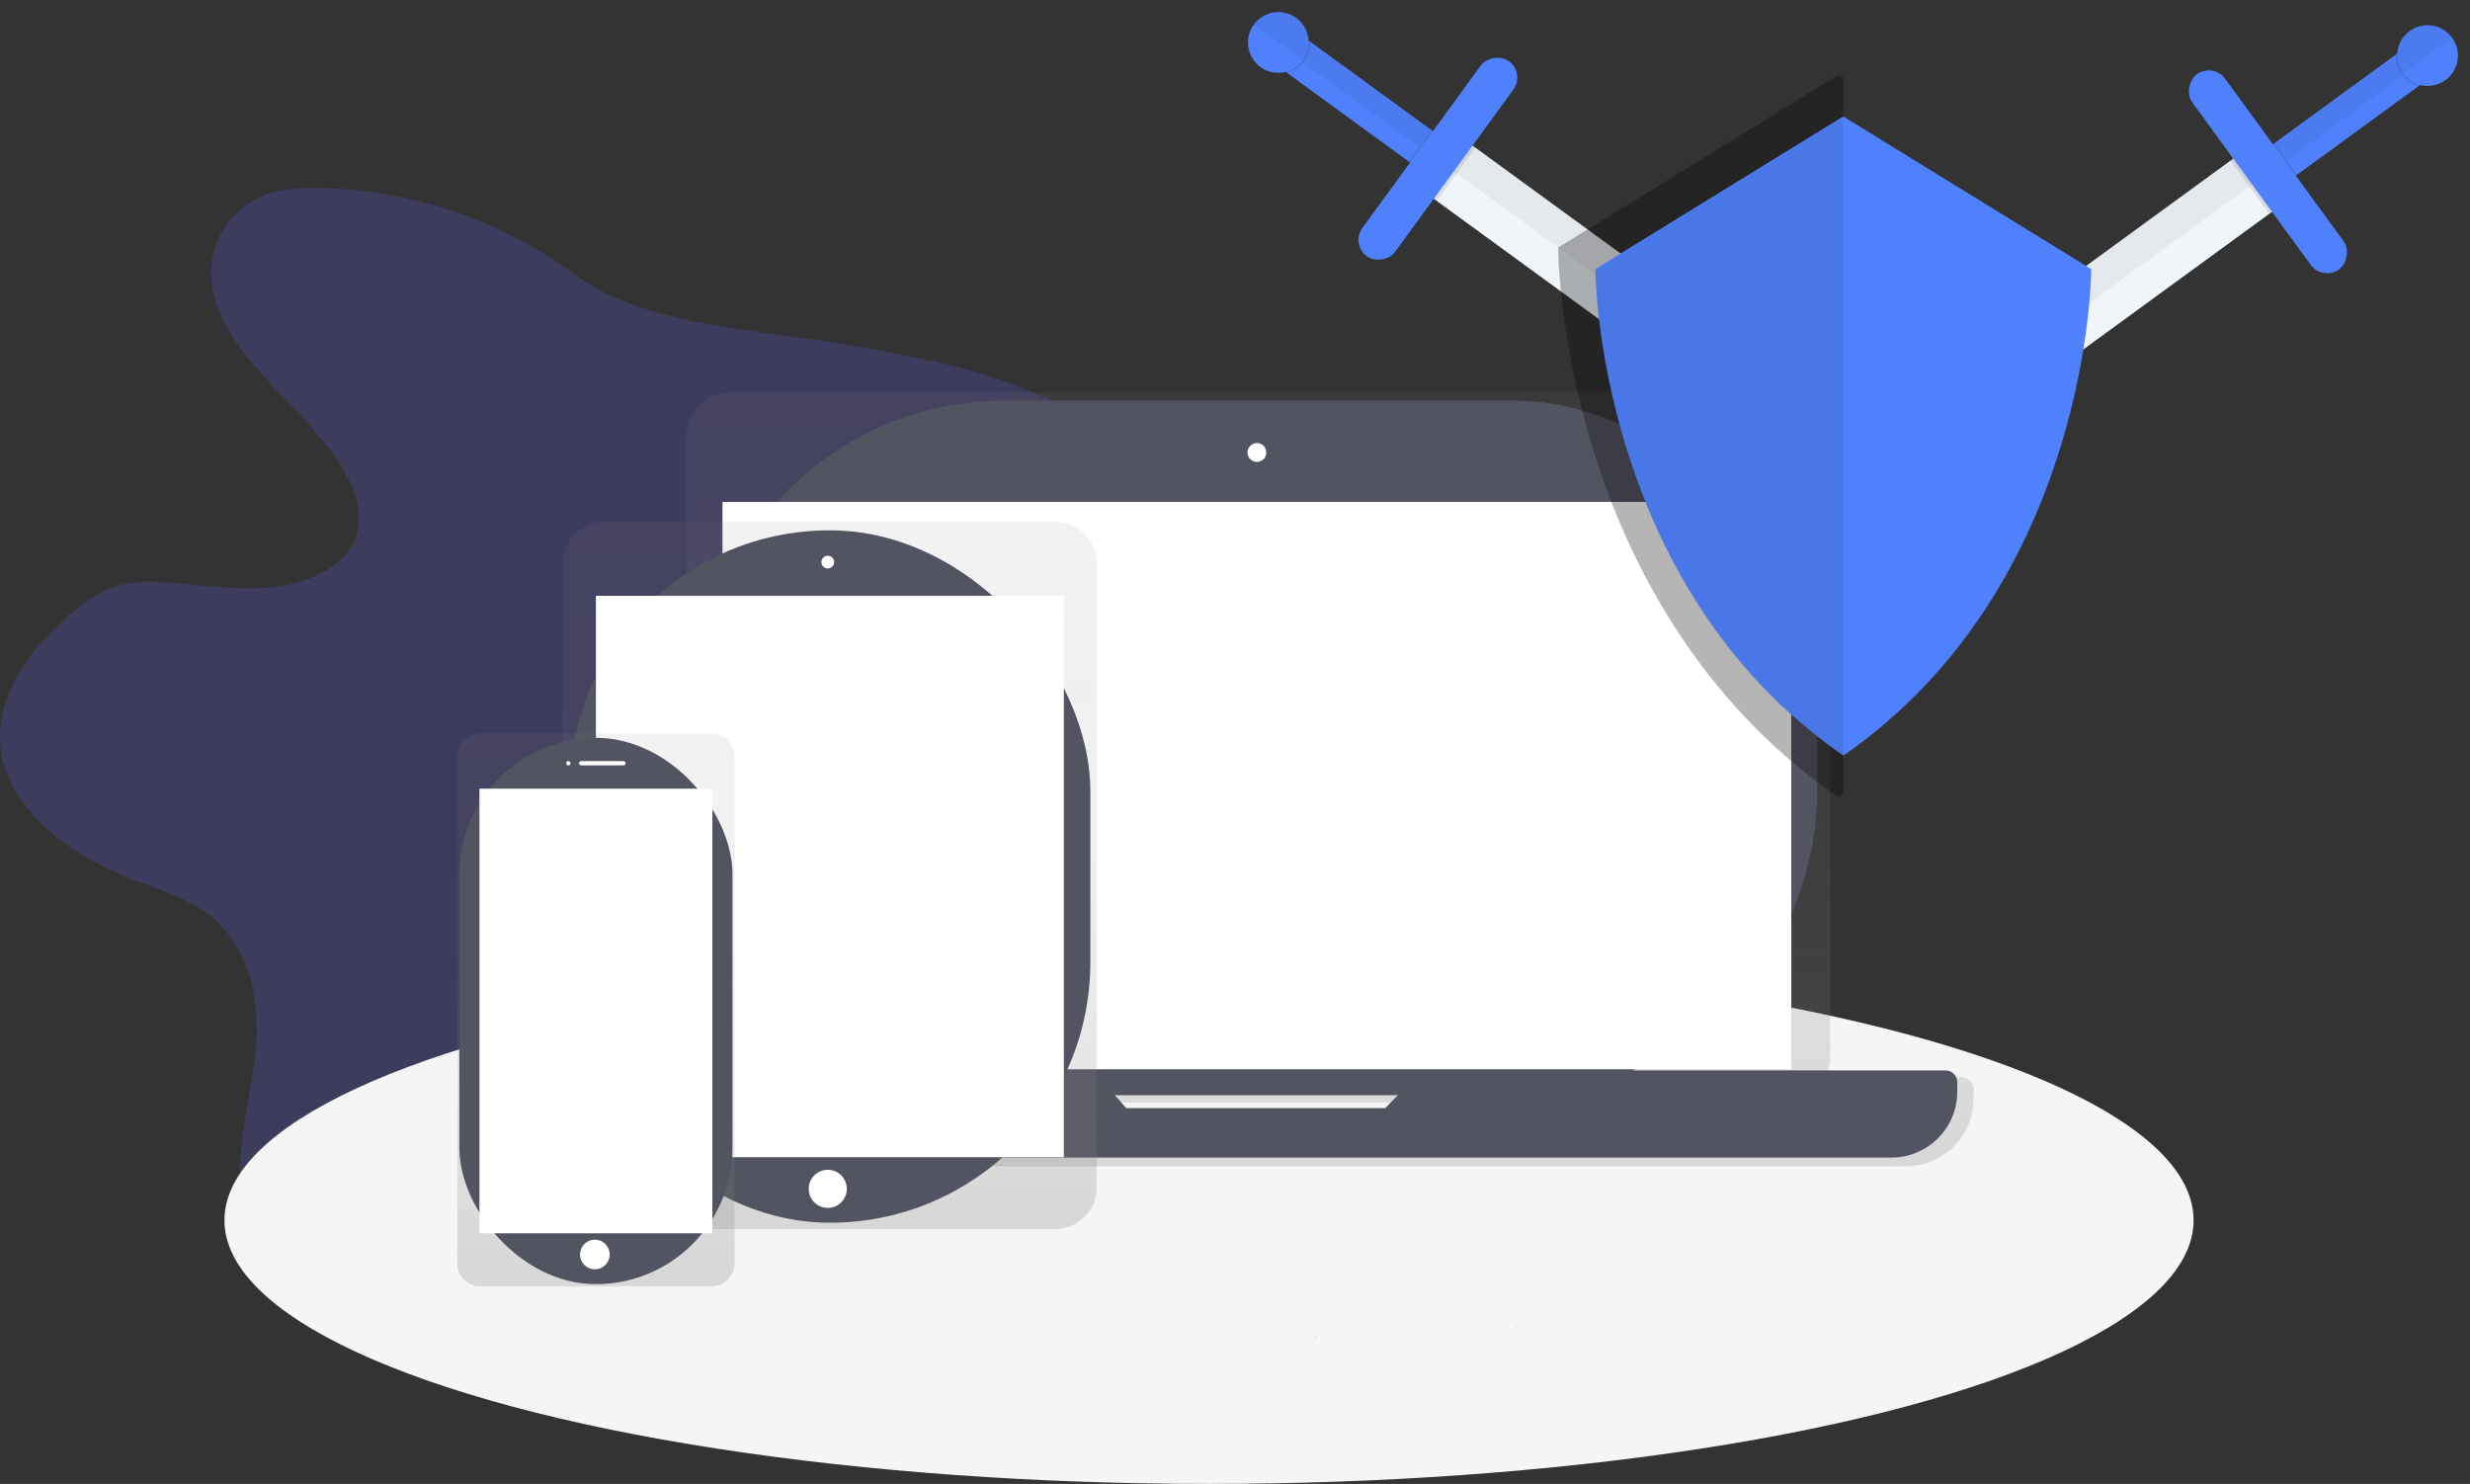 <?xml version="1.0" encoding="UTF-8"?> <svg xmlns="http://www.w3.org/2000/svg" xmlns:xlink="http://www.w3.org/1999/xlink" width="188.432" height="113.203" viewBox="0 0 188.432 113.203"><rect x="0" y="0" width="188.432" height="113.203" fill="#333333" stroke="none"/><defs><style>.a{fill:#6c63ff;opacity:0.2;}.b{fill:#f5f5f5;}.c{fill:url(#a);}.d{fill:#535461;}.e{fill:#fff;}.f{fill:url(#c);}.g{fill:#dddbe2;}.h{fill:#5081fc;}.i{fill:#f0f5fa;}.j{opacity:0.05;}.k{opacity:0.1;}.l{opacity:0.7;}.m{opacity:0.29;}.n{opacity:0.08;}</style><linearGradient id="a" x1="0.5" y1="1" x2="0.5" gradientUnits="objectBoundingBox"><stop offset="0" stop-color="gray" stop-opacity="0.251"></stop><stop offset="0.54" stop-color="gray" stop-opacity="0.122"></stop><stop offset="1" stop-color="gray" stop-opacity="0.102"></stop></linearGradient><linearGradient id="c" x1="0.5" y1="1" x2="0.5" y2="0" xlink:href="#a"></linearGradient></defs><g transform="translate(-1000 -1892.654)"><g transform="translate(1000.001 1907)"><path class="a" d="M106.455,144.011a12.061,12.061,0,0,0-3.857.375,6.424,6.424,0,0,0-4.386,7.248c.512,2.887,2.618,5.4,4.8,7.7s4.554,4.571,5.752,7.319a5.316,5.316,0,0,1,.27,4.277c-.937,2.111-3.762,3.29-6.474,3.536s-5.436-.233-8.157-.393a10.254,10.254,0,0,0-3.392.234,8.977,8.977,0,0,0-3.069,1.738c-3.529,2.807-6.355,6.637-5.9,10.661.517,4.56,5.127,8.164,10.176,10.1a29.224,29.224,0,0,1,4.912,2.074c3.877,2.412,4.747,6.935,4.361,10.926s-1.7,7.988-.969,11.944c.861,4.6,4.671,8.76,9.811,10.7,4.579,1.73,10.311,1.615,14.376-.825a17.4,17.4,0,0,0,4.785-4.56,36.787,36.787,0,0,0,4.757-8.238,8.01,8.01,0,0,1,2.423-3.8,8.326,8.326,0,0,1,2.89-1.169c3.121-.769,6.408-.979,9.558-1.664s6.319-1.966,8.031-4.243c2.423-3.231,1.292-7.369,1.3-11.168.019-8.668,6.317-16.426,8.642-24.876.759-2.761,1.042-5.815-.654-8.278a12.325,12.325,0,0,0-5.137-3.811c-4.492-2.05-9.6-2.962-14.62-3.851-6.98-1.234-15.455-1.394-20.865-5.387A33.709,33.709,0,0,0,106.455,144.011Z" transform="translate(-82 -144)"></path><ellipse class="b" cx="75.112" cy="20.114" rx="75.112" ry="20.114" transform="translate(17.121 58.629)"></ellipse><path class="c" d="M444.642,292.558H434.265a3.46,3.46,0,0,0,.362-1.546V243.755a3.475,3.475,0,0,0-3.475-3.475H350.817a3.475,3.475,0,0,0-3.476,3.475v47.259a3.46,3.46,0,0,0,.362,1.546H336.959a.919.919,0,0,0-.919.919v.741a5.14,5.14,0,0,0,5.14,5.135h99.242a5.14,5.14,0,0,0,5.14-5.14v-.741a.919.919,0,0,0-.919-.916Zm-63.949,2.94-.885-1.01h22.085l-.985,1.011Z" transform="translate(-295.006 -224.728)"></path><rect class="d" width="85.308" height="52.981" rx="23.26" transform="translate(53.322 16.221)"></rect><rect class="e" width="81.536" height="43.282" transform="translate(55.117 23.944)"></rect><circle class="e" cx="0.719" cy="0.719" r="0.719" transform="translate(95.167 19.453)"></circle><path class="d" d="M409.929,560.73l-2.8,2.874H387.371l-2.531-2.874H344.628a.9.9,0,0,0-.9.9v.724a5.024,5.024,0,0,0,5.024,5.024h96.991a5.024,5.024,0,0,0,5.024-5.024v-.724a.9.9,0,0,0-.9-.9Z" transform="translate(-301.453 -493.415)"></path><path class="c" d="M385.5,301.65H351.1a3.151,3.151,0,0,0-3.155,3.147v47.652a3.151,3.151,0,0,0,3.155,3.147H385.5a3.151,3.151,0,0,0,3.155-3.147V304.8A3.151,3.151,0,0,0,385.5,301.65Z" transform="translate(-304.992 -276.185)"></path><rect class="d" width="39.737" height="52.821" rx="19.868" transform="translate(43.441 26.111)"></rect><rect class="e" width="35.698" height="42.828" transform="translate(45.46 31.108)"></rect><circle class="e" cx="0.485" cy="0.485" r="0.485" transform="translate(62.663 28.05)"></circle><circle class="e" cx="1.454" cy="1.454" r="1.454" transform="translate(61.694 74.894)"></circle><path class="f" d="M317.36,401.65H299.7a1.746,1.746,0,0,0-1.749,1.743v38.674a1.746,1.746,0,0,0,1.749,1.743h17.66a1.746,1.746,0,0,0,1.749-1.743V403.393a1.746,1.746,0,0,0-1.749-1.743Z" transform="translate(-263.068 -360.032)"></path><rect class="d" width="20.838" height="41.675" rx="10.419" transform="translate(35.042 41.941)"></rect><rect class="e" width="17.768" height="33.922" transform="translate(36.576 45.818)"></rect><circle class="e" cx="0.162" cy="0.162" r="0.162" transform="translate(43.199 43.718)"></circle><rect class="e" width="3.554" height="0.323" rx="0.162" transform="translate(44.168 43.718)"></rect><circle class="e" cx="1.131" cy="1.131" r="1.131" transform="translate(44.249 80.224)"></circle><path class="g" d="M797.148,680a.149.149,0,0,1-.015.045,4.726,4.726,0,0,0-.254.854c.039-.126.084-.255.136-.384A2.346,2.346,0,0,0,797.148,680Z" transform="translate(-681.406 -593.419)"></path><path class="g" d="M702.149,685.957c-.086.023-.17.137-.249.294l.026-.01c.071-.019.192-.162.339-.372a.314.314,0,0,1-.116.087Z" transform="translate(-601.768 -598.341)"></path></g><g transform="translate(6691.889 -4809.504) rotate(-60)"><rect class="h" width="13.909" height="2.963" transform="matrix(0.106, -0.994, 0.994, 0.106, -8607.274, -1477.598)"></rect><rect class="i" width="31.167" height="5.023" transform="matrix(0.106, -0.994, 0.994, 0.106, -8611.822, -1445.962)"></rect><rect class="j" width="2.447" height="31.167" transform="matrix(0.994, 0.106, -0.106, 0.994, -8605.94, -1476.679)"></rect><rect class="k" width="1.288" height="5.023" transform="matrix(0.106, -0.994, 0.994, 0.106, -8608.646, -1475.67)"></rect><rect class="k" width="1.417" height="2.963" transform="matrix(0.106, -0.994, 0.994, 0.106, -8607.274, -1477.597)"></rect><rect class="h" width="18.417" height="3.091" rx="1.545" transform="matrix(0.994, 0.106, -0.106, 0.994, -8614.814, -1479.701)"></rect><rect class="j" width="1.546" height="12.621" transform="matrix(0.994, 0.106, -0.106, 0.994, -8604.436, -1491.349)"></rect><path class="k" d="M651.133,254.406l-.108,1.005a2.319,2.319,0,0,1-2.945-.316l.108-1.005Z" transform="translate(-9253.979 -1745.514)"></path><circle class="h" cx="2.318" cy="2.318" r="2.318" transform="matrix(0.106, -0.994, 0.994, 0.106, -8606.778, -1490.107)"></circle><path class="j" d="M659.672,237.395a2.318,2.318,0,0,1-2.552,2.055l.493-4.61a2.318,2.318,0,0,1,2.058,2.555Z" transform="translate(-9261.589 -1729.308)"></path></g><g transform="translate(1150.175 1929.714) rotate(-120)"><rect class="h" width="13.909" height="2.963" transform="translate(10.814 31.855) rotate(83.9)"></rect><rect class="i" width="31.167" height="5.023" transform="translate(8.315 0) rotate(83.9)"></rect><rect class="j" width="2.447" height="31.167" transform="translate(5.89 0.26) rotate(-6.1)"></rect><rect class="k" width="1.288" height="5.023" transform="translate(11.491 29.708) rotate(83.9)"></rect><rect class="k" width="1.417" height="2.963" transform="translate(10.814 31.854) rotate(83.9)"></rect><rect class="h" width="18.417" height="3.091" rx="1.545" transform="translate(0 31.2) rotate(-6.1)"></rect><rect class="j" width="1.546" height="12.621" transform="translate(9.366 33.371) rotate(-6.1)"></rect><path class="k" d="M3.053,1.392,2.945.387A2.319,2.319,0,0,0,0,.7L.108,1.708Z" transform="translate(9.244 44.288)"></path><ellipse class="h" cx="2.318" cy="2.318" rx="2.318" ry="2.318" transform="translate(12.973 44.187) rotate(83.9)"></ellipse><path class="j" d="M2.552,2.069A2.318,2.318,0,0,0,0,.013l.493,4.61A2.317,2.317,0,0,0,2.552,2.069Z" transform="translate(10.674 44.416)"></path></g><g transform="translate(1117.957 1896.713)"><g class="l" transform="translate(0)"><path class="f" d="M385.156,473.18l22.666,13.948s0,28.77-22.666,44.46c-22.666-15.693-22.666-44.46-22.666-44.46Z" transform="translate(-362.49 -473.18)"></path></g><path class="m" d="M480.931,480.23l.367.234v54.644l-.367.257c-21.391-14.808-21.391-41.957-21.391-41.957Z" transform="translate(-458.629 -478.583)"></path><path class="h" d="M397.465,493.85l18.915,11.643s0,24.015-18.915,37.116c-18.915-13.1-18.915-37.116-18.915-37.116Z" transform="translate(-374.8 -489.023)"></path><path class="n" d="M478.465,494.24v48.75c-18.915-13.1-18.915-37.116-18.915-37.116Z" transform="translate(-455.8 -489.322)"></path></g></g></svg> 